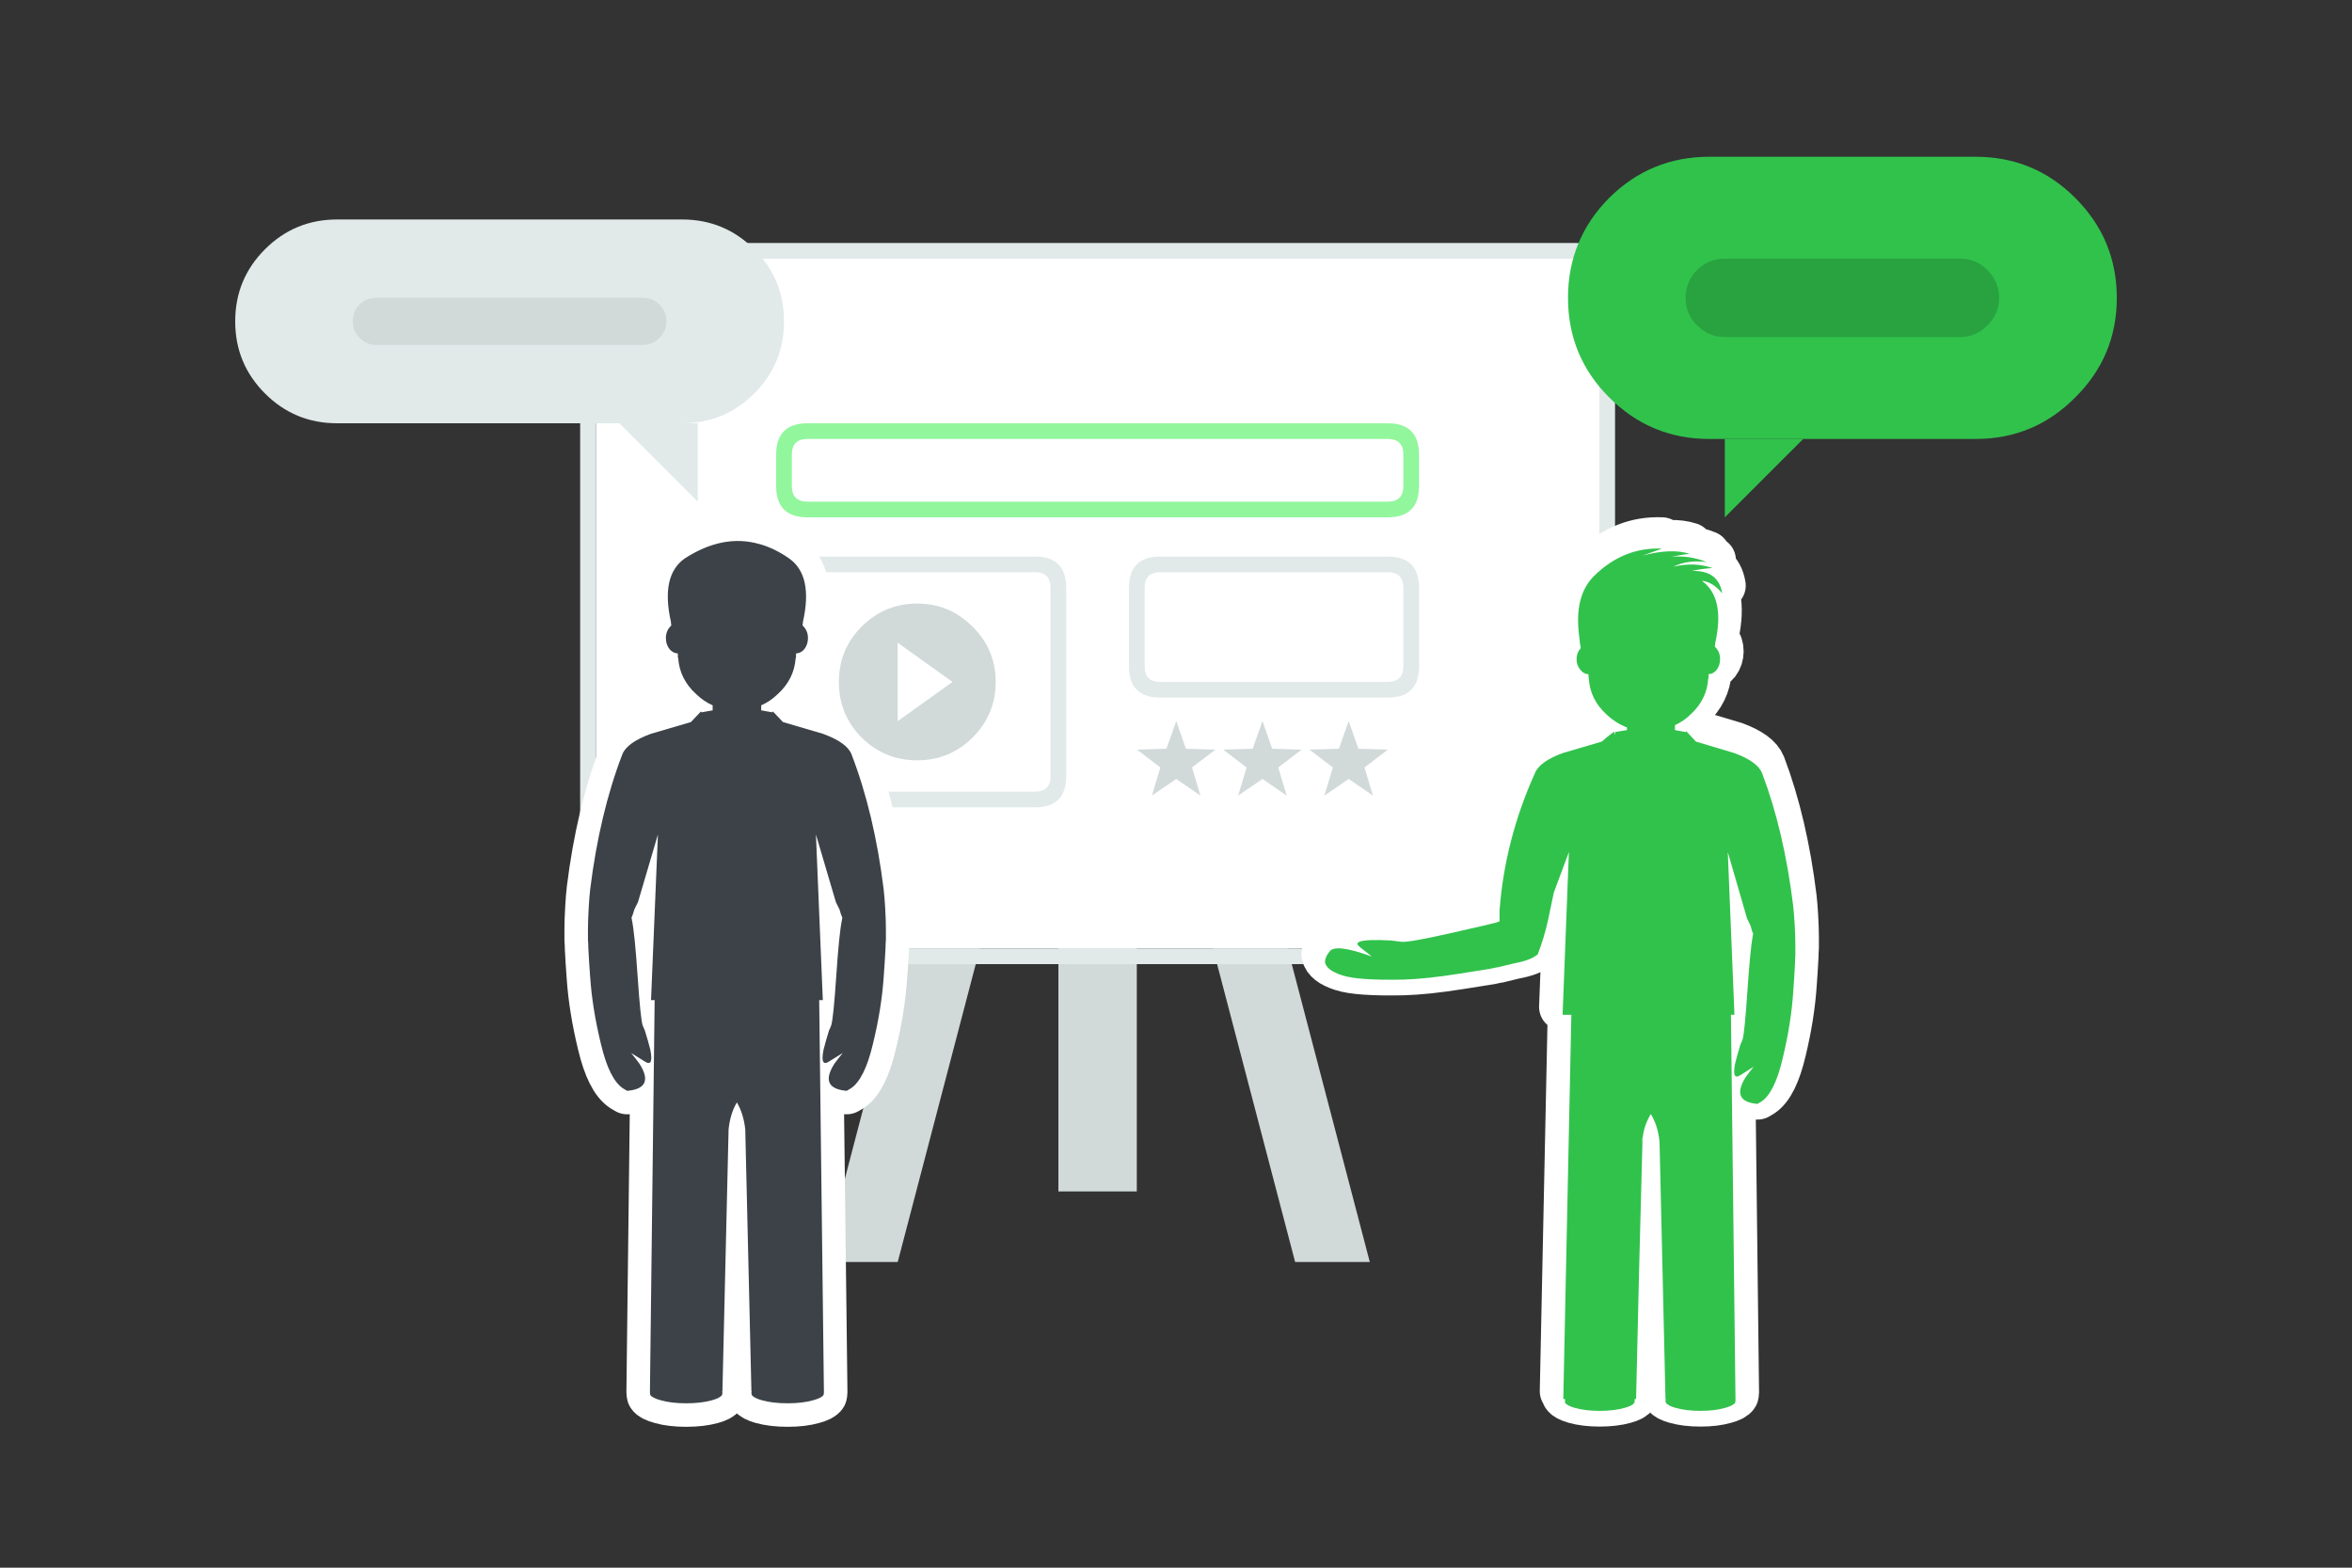 <?xml version="1.0" encoding="utf-8"?>
<!-- Generator: Adobe Illustrator 15.0.0, SVG Export Plug-In . SVG Version: 6.00 Build 0)  -->
<!DOCTYPE svg PUBLIC "-//W3C//DTD SVG 1.1//EN" "http://www.w3.org/Graphics/SVG/1.1/DTD/svg11.dtd">
<svg version="1.1" id="Vrstva_1" xmlns="http://www.w3.org/2000/svg" xmlns:xlink="http://www.w3.org/1999/xlink" x="0px" y="0px"
	 width="300px" height="200px" viewBox="0 0 300 200" enable-background="new 0 0 300 200" xml:space="preserve">
<rect x="0" y="0" width="300" height="200" fill="#333333" stroke="none"/>
<g>
	<polygon fill-rule="evenodd" clip-rule="evenodd" fill="#D1D9D9" points="124.981,121 114.506,161 104.981,161 115.457,121 	"/>
	<polygon fill-rule="evenodd" clip-rule="evenodd" fill="#D1D9D9" points="154.719,121 165.195,161 174.719,161 164.242,121 	"/>
	<rect x="135" y="112" fill-rule="evenodd" clip-rule="evenodd" fill="#D1D9D9" width="10" height="40"/>
	<path fill-rule="evenodd" clip-rule="evenodd" fill="#FFFFFF" d="M204,36v82c0,2-1,3-3,3H79c-2,0-3-1-3-3V36c0-2,1-3,3-3h122
		C203,33,204,34,204,36z"/>
	<path fill-rule="evenodd" clip-rule="evenodd" fill="#E1E9E9" d="M204,36c0-2-1-3-3-3H79c-2,0-3,1-3,3v82c0,2,1,3,3,3h122
		c2,0,3-1,3-3V36z M201,31c3.333,0,5,1.667,5,5v82c0,3.334-1.667,5-5,5H79c-3.334,0-5-1.666-5-5V36c0-3.333,1.666-5,5-5H201z"/>
	<path fill-rule="evenodd" clip-rule="evenodd" fill="#FFFFFF" d="M103,56h74c1.333,0,2,0.667,2,2v4c0,1.333-0.667,2-2,2h-74
		c-1.334,0-2-0.667-2-2v-4C101,56.667,101.666,56,103,56z"/>
	<path fill-rule="evenodd" clip-rule="evenodd" fill="#92F69D" d="M99,62v-4c0-2.667,1.334-4,4-4h74c2.666,0,4,1.333,4,4v4
		c0,2.667-1.334,4-4,4h-74C100.334,66,99,64.667,99,62z M103,56c-1.334,0-2,0.667-2,2v4c0,1.333,0.666,2,2,2h74c1.333,0,2-0.667,2-2
		v-4c0-1.333-0.667-2-2-2H103z"/>
	<path fill-rule="evenodd" clip-rule="evenodd" fill="#FFFFFF" d="M148,73h29c1.333,0,2,0.667,2,2v10c0,1.334-0.667,2-2,2h-29
		c-1.334,0-2-0.666-2-2V75C146,73.667,146.666,73,148,73z"/>
	<path fill-rule="evenodd" clip-rule="evenodd" fill="#E1E9E9" d="M144,75c0-2.667,1.334-4,4-4h29c2.666,0,4,1.333,4,4v10
		c0,2.666-1.334,4-4,4h-29c-2.666,0-4-1.334-4-4V75z M148,73c-1.334,0-2,0.667-2,2v10c0,1.334,0.666,2,2,2h29c1.333,0,2-0.666,2-2
		V75c0-1.333-0.667-2-2-2H148z"/>
	<path fill-rule="evenodd" clip-rule="evenodd" fill="#FFFFFF" d="M103,73h29c1.334,0,2,0.667,2,2v24c0,1.334-0.666,2-2,2h-29
		c-1.334,0-2-0.666-2-2V75C101,73.667,101.666,73,103,73z"/>
	<path fill-rule="evenodd" clip-rule="evenodd" fill="#E1E9E9" d="M99,75c0-2.667,1.334-4,4-4h29c2.666,0,4,1.333,4,4v24
		c0,2.666-1.334,4-4,4h-29c-2.666,0-4-1.334-4-4V75z M103,73c-1.334,0-2,0.667-2,2v24c0,1.334,0.666,2,2,2h29c1.334,0,2-0.666,2-2
		V75c0-1.333-0.666-2-2-2H103z"/>
	<path fill-rule="evenodd" clip-rule="evenodd" fill="#31C24C" d="M218.418,71.467c-1.102,0.084-1.979,0.209-2.635,0.377
		c2.263-0.084,3.557,0.867,3.885,2.852c-0.804-0.979-1.667-1.51-2.59-1.593c1.994,1.426,2.56,4.082,1.696,7.968
		c0,0.14-0.015,0.279-0.044,0.42c0.059,0.084,0.134,0.168,0.223,0.251c0.297,0.363,0.447,0.811,0.447,1.342s-0.15,0.993-0.447,1.384
		c-0.268,0.336-0.61,0.518-1.027,0.545c0,0.112,0,0.225,0,0.336c0,0.056,0,0.111,0,0.168l-0.044,0.084
		c-0.119,1.762-0.863,3.271-2.232,4.529c-0.595,0.587-1.265,1.048-2.009,1.384v0.629c0.477,0.083,0.938,0.167,1.384,0.251
		c0.03-0.056,0.045-0.098,0.045-0.125l1.25,1.342l4.911,1.468c1.964,0.728,3.139,1.579,3.526,2.558
		c1.874,4.949,3.198,10.61,3.973,16.984v0.042c0.06,0.448,0.119,1.188,0.179,2.224c0.06,1.09,0.09,1.971,0.09,2.641
		c0,0.615,0,1.077,0,1.385c-0.03,0.335-0.045,0.67-0.045,1.006c-0.06,1.203-0.135,2.404-0.224,3.607
		c-0.179,2.684-0.625,5.508-1.339,8.471c-0.685,2.936-1.592,4.78-2.723,5.535l-0.492,0.294c-0.029,0-0.059,0-0.089,0
		c-2.231-0.224-2.708-1.356-1.429-3.397c0.298-0.419,0.64-0.866,1.027-1.342l-1.652,1.049c-0.773,0.531-1.012,0.042-0.714-1.468
		c0.148-0.615,0.372-1.411,0.669-2.391c0.119-0.251,0.209-0.461,0.268-0.629c0.178-0.53,0.386-2.593,0.626-6.186
		c0.244-3.593,0.476-5.97,0.691-7.13c0.013-0.066,0.027-0.129,0.045-0.188c-0.112-0.256-0.224-0.605-0.335-1.049
		c-0.141-0.298-0.289-0.605-0.446-0.923l-2.456-8.472l0.85,20.76h-0.447l0.58,49.023c0,0.056,0,0.111,0,0.168
		c0,0.084-0.015,0.182-0.044,0.293c-0.149,0.252-0.58,0.476-1.295,0.671c-0.862,0.252-1.905,0.378-3.125,0.378
		s-2.276-0.126-3.169-0.378c-0.685-0.195-1.102-0.419-1.25-0.671c-0.03-0.111-0.045-0.209-0.045-0.293
		c0-0.057,0.015-0.112,0.045-0.168h-0.045l-0.759-32.836c-0.149-1.398-0.521-2.572-1.116-3.523
		c-0.565,0.951-0.908,1.943-1.027,2.978c-0.029,0.028-0.044,0.084-0.044,0.168c0,0.251,0,0.489,0,0.713
		c-0.298,10.848-0.565,21.681-0.804,32.501h-0.179c0,0.056,0,0.111,0,0.168c0,0.084-0.015,0.182-0.044,0.293
		c-0.119,0.252-0.536,0.476-1.25,0.671c-0.894,0.252-1.949,0.378-3.17,0.378s-2.276-0.126-3.17-0.378
		c-0.684-0.195-1.101-0.419-1.25-0.671c0-0.111,0-0.209,0-0.293c0-0.057,0-0.112,0-0.168H199.4l1.027-49.023h-1.116l0.804-20.76
		l-1.92,5.158l-0.759,3.607c-0.304,1.4-0.735,2.826-1.295,4.277c-0.572,0.51-1.569,0.895-2.991,1.152
		c-0.67,0.171-1.22,0.304-1.651,0.399c-0.269,0.083-0.477,0.126-0.625,0.126c-0.268,0.056-0.521,0.111-0.759,0.168
		c-1.34,0.223-2.664,0.433-3.973,0.629c-2.799,0.447-5.18,0.699-7.143,0.754c-3.869,0.084-6.474-0.098-7.813-0.545
		c-1.369-0.447-2.099-1.021-2.188-1.719c0.029-0.447,0.223-0.881,0.58-1.301c0.477-0.727,2.277-0.518,5.402,0.629l-1.475-1.174
		c-0.743-0.559-0.312-0.866,1.295-0.922c0.685-0.028,1.548-0.015,2.59,0.041c0.3,0.029,0.746,0.086,1.339,0.168
		c0.589,0.08,2.673-0.283,6.25-1.09c3.575-0.806,5.532-1.26,5.87-1.363c0.338-0.109,0.479-0.172,0.424-0.189v-1.383
		c0.447-5.983,1.949-11.813,4.509-17.488c0.388-0.979,1.563-1.83,3.527-2.558l4.999-1.468c0.387-0.363,0.908-0.783,1.563-1.258
		c0.03,0.139,0.074,0.279,0.135,0.419v-0.378c0.506-0.084,1.012-0.168,1.518-0.251v-0.336c-0.953-0.363-1.83-0.923-2.634-1.677
		c-1.37-1.259-2.113-2.768-2.232-4.529c-0.03-0.168-0.045-0.336-0.045-0.504v-0.084c-0.387,0-0.729-0.182-1.026-0.545
		c-0.328-0.391-0.491-0.853-0.491-1.384s0.163-0.979,0.491-1.342c0-0.028,0.015-0.042,0.045-0.042
		c-0.09-0.447-0.149-0.895-0.179-1.342c-0.507-3.551,0.134-6.193,1.919-7.926c2.5-2.433,5.372-3.579,8.616-3.439l-2.456,0.88
		c2.471-0.643,4.465-0.713,5.982-0.209c-0.654,0.056-1.428,0.182-2.321,0.377c1.548-0.14,3.05,0.084,4.509,0.671
		c-1.548-0.224-2.976-0.028-4.285,0.587C215.263,70.88,216.93,70.936,218.418,71.467z"/>
	
		<path fill-rule="evenodd" clip-rule="evenodd" fill="none" stroke="#FFFFFF" stroke-width="6" stroke-linecap="round" stroke-linejoin="round" stroke-miterlimit="3" d="
		M218.418,71.467c-1.488-0.531-3.155-0.587-5-0.167c1.31-0.615,2.737-0.811,4.285-0.587c-1.459-0.587-2.961-0.811-4.509-0.671
		c0.894-0.196,1.667-0.321,2.321-0.377c-1.518-0.503-3.512-0.434-5.982,0.209l2.456-0.88c-3.244-0.14-6.116,1.006-8.616,3.439
		c-1.785,1.733-2.426,4.375-1.919,7.926c0.029,0.447,0.089,0.895,0.179,1.342c-0.03,0-0.045,0.014-0.045,0.042
		c-0.328,0.363-0.491,0.811-0.491,1.342s0.163,0.993,0.491,1.384c0.298,0.363,0.64,0.545,1.026,0.545v0.084
		c0,0.168,0.015,0.336,0.045,0.504c0.119,1.762,0.862,3.271,2.232,4.529c0.804,0.754,1.681,1.313,2.634,1.677v0.336
		c-0.506,0.083-1.012,0.167-1.518,0.251v0.378c-0.061-0.14-0.104-0.28-0.135-0.419c-0.654,0.475-1.176,0.895-1.563,1.258
		l-4.999,1.468c-1.965,0.728-3.14,1.579-3.527,2.558c-2.56,5.676-4.062,11.505-4.509,17.488v1.383
		c0.055,0.018-0.086,0.08-0.424,0.189c-0.338,0.104-2.295,0.558-5.87,1.363c-3.577,0.807-5.661,1.17-6.25,1.09
		c-0.593-0.082-1.039-0.139-1.339-0.168c-1.042-0.056-1.905-0.069-2.59-0.041c-1.606,0.056-2.038,0.363-1.295,0.922l1.475,1.174
		c-3.125-1.146-4.926-1.355-5.402-0.629c-0.357,0.42-0.551,0.854-0.58,1.301c0.089,0.698,0.818,1.271,2.188,1.719
		c1.339,0.447,3.943,0.629,7.813,0.545c1.963-0.055,4.344-0.307,7.143-0.754c1.309-0.196,2.633-0.406,3.973-0.629
		c0.238-0.057,0.491-0.112,0.759-0.168c0.148,0,0.356-0.043,0.625-0.126c0.432-0.096,0.981-0.229,1.651-0.399
		c1.422-0.258,2.419-0.643,2.991-1.152c0.56-1.451,0.991-2.877,1.295-4.277l0.759-3.607l1.92-5.158l-0.804,20.76h1.116
		l-1.027,49.023h0.223c0,0.056,0,0.111,0,0.168c0,0.084,0,0.182,0,0.293c0.149,0.252,0.566,0.476,1.25,0.671
		c0.894,0.252,1.949,0.378,3.17,0.378s2.276-0.126,3.17-0.378c0.714-0.195,1.131-0.419,1.25-0.671
		c0.029-0.111,0.044-0.209,0.044-0.293c0-0.057,0-0.112,0-0.168h0.179c0.238-10.82,0.506-21.653,0.804-32.501
		c0-0.224,0-0.462,0-0.713c0-0.084,0.015-0.14,0.044-0.168c0.119-1.034,0.462-2.026,1.027-2.978
		c0.596,0.951,0.967,2.125,1.116,3.523l0.759,32.836h0.045c-0.03,0.056-0.045,0.111-0.045,0.168c0,0.084,0.015,0.182,0.045,0.293
		c0.148,0.252,0.565,0.476,1.25,0.671c0.893,0.252,1.949,0.378,3.169,0.378s2.263-0.126,3.125-0.378
		c0.715-0.195,1.146-0.419,1.295-0.671c0.029-0.111,0.044-0.209,0.044-0.293c0-0.057,0-0.112,0-0.168l-0.58-49.023h0.447
		l-0.85-20.76l2.456,8.472c0.157,0.317,0.306,0.625,0.446,0.923c0.111,0.443,0.223,0.793,0.335,1.049
		c-0.018,0.059-0.032,0.121-0.045,0.188c-0.216,1.16-0.447,3.537-0.691,7.13c-0.24,3.593-0.448,5.655-0.626,6.186
		c-0.059,0.168-0.148,0.378-0.268,0.629c-0.297,0.979-0.521,1.775-0.669,2.391c-0.298,1.51-0.06,1.999,0.714,1.468l1.652-1.049
		c-0.388,0.476-0.729,0.923-1.027,1.342c-1.279,2.041-0.803,3.174,1.429,3.397c0.03,0,0.06,0,0.089,0l0.492-0.294
		c1.131-0.755,2.038-2.6,2.723-5.535c0.714-2.963,1.16-5.787,1.339-8.471c0.089-1.203,0.164-2.404,0.224-3.607
		c0-0.336,0.015-0.671,0.045-1.006c0-0.308,0-0.77,0-1.385c0-0.67-0.03-1.551-0.09-2.641c-0.06-1.035-0.119-1.775-0.179-2.224
		v-0.042c-0.774-6.374-2.099-12.035-3.973-16.984c-0.388-0.979-1.563-1.83-3.526-2.558l-4.911-1.468l-1.25-1.342
		c0,0.027-0.015,0.069-0.045,0.125c-0.446-0.084-0.907-0.168-1.384-0.251v-0.629c0.744-0.336,1.414-0.797,2.009-1.384
		c1.369-1.259,2.113-2.768,2.232-4.529l0.044-0.084c0-0.057,0-0.112,0-0.168c0-0.111,0-0.224,0-0.336
		c0.417-0.027,0.76-0.209,1.027-0.545c0.297-0.391,0.447-0.853,0.447-1.384s-0.15-0.979-0.447-1.342
		c-0.089-0.083-0.164-0.167-0.223-0.251c0.029-0.141,0.044-0.28,0.044-0.42c0.863-3.886,0.298-6.542-1.696-7.968
		c0.923,0.083,1.786,0.615,2.59,1.593c-0.328-1.985-1.622-2.936-3.885-2.852C216.438,71.676,217.316,71.551,218.418,71.467z"/>
	<path fill-rule="evenodd" clip-rule="evenodd" fill="#3C4248" d="M85.583,79.355c-0.894-3.956-0.308-6.66,1.757-8.111
		c3.27-2.108,6.443-2.721,9.523-1.835h0.022c1.273,0.358,2.53,0.97,3.769,1.835c2.064,1.451,2.65,4.155,1.756,8.111
		c0,0.142-0.016,0.284-0.046,0.426c0.062,0.086,0.139,0.172,0.231,0.256c0.308,0.371,0.462,0.826,0.462,1.367
		c0,0.54-0.154,1.01-0.462,1.408c-0.277,0.342-0.633,0.526-1.064,0.555c0,0.114,0,0.229,0,0.342c0,0.057,0,0.113,0,0.17
		l-0.045,0.086c-0.124,1.793-0.895,3.329-2.313,4.609c-0.615,0.598-1.309,1.068-2.08,1.41v0.64c0.493,0.085,0.971,0.171,1.434,0.256
		c0.031-0.058,0.046-0.1,0.046-0.128l1.294,1.366l5.086,1.493c2.034,0.74,3.251,1.608,3.652,2.604
		c1.941,5.036,3.313,10.8,4.113,17.288v0.042c0.063,0.456,0.123,1.21,0.186,2.263c0.062,1.109,0.093,2.006,0.093,2.689
		c0,0.626,0,1.096,0,1.408c-0.031,0.342-0.047,0.683-0.047,1.024c-0.062,1.224-0.139,2.448-0.231,3.671
		c-0.184,2.732-0.646,5.606-1.387,8.623c-0.709,2.988-1.648,4.865-2.819,5.635l-0.509,0.298c-0.031,0-0.062,0-0.092,0
		c-2.313-0.228-2.805-1.38-1.48-3.457c0.309-0.427,0.663-0.882,1.064-1.366l-1.711,1.066c-0.802,0.541-1.048,0.043-0.74-1.493
		c0.154-0.626,0.386-1.437,0.693-2.434c0.124-0.256,0.217-0.47,0.277-0.64c0.186-0.541,0.401-2.633,0.648-6.275
		c0.246-3.671,0.492-6.09,0.738-7.256c0-0.086,0.016-0.156,0.047-0.213c-0.123-0.257-0.246-0.613-0.37-1.068
		c-0.153-0.313-0.308-0.625-0.462-0.938l-2.543-8.622l0.879,21.129h-0.463l0.602,49.899c0,0.057,0,0.114,0,0.171
		c0,0.085-0.016,0.185-0.047,0.299c-0.153,0.256-0.601,0.483-1.34,0.683c-0.895,0.257-1.973,0.384-3.236,0.384
		s-2.357-0.127-3.282-0.384c-0.709-0.199-1.14-0.427-1.294-0.683c-0.031-0.114-0.047-0.214-0.047-0.299
		c0-0.057,0.016-0.114,0.047-0.171h-0.047l-0.786-33.423c-0.153-1.338-0.509-2.477-1.063-3.415v-0.021
		c-0.563,0.94-0.916,2.086-1.063,3.437l-0.786,33.423h-0.046c0.03,0.057,0.046,0.114,0.046,0.171c0,0.085-0.016,0.185-0.046,0.299
		c-0.154,0.256-0.586,0.483-1.295,0.683c-0.924,0.257-2.019,0.384-3.282,0.384s-2.342-0.127-3.235-0.384
		c-0.74-0.199-1.188-0.427-1.341-0.683c-0.031-0.114-0.046-0.214-0.046-0.299c0-0.057,0-0.114,0-0.171l0.6-49.899H83.04
		l0.879-21.129l-2.543,8.622c-0.153,0.313-0.308,0.626-0.462,0.938c-0.123,0.455-0.246,0.812-0.37,1.068
		c0.03,0.057,0.046,0.127,0.046,0.213c0.247,1.166,0.494,3.585,0.74,7.256c0.246,3.643,0.463,5.734,0.646,6.275
		c0.063,0.17,0.154,0.384,0.278,0.64c0.308,0.997,0.539,1.808,0.693,2.434c0.308,1.536,0.062,2.034-0.74,1.493l-1.71-1.066
		c0.4,0.484,0.755,0.939,1.063,1.366c1.325,2.077,0.832,3.229-1.479,3.457c-0.031,0-0.063,0-0.093,0l-0.509-0.298
		c-1.17-0.77-2.111-2.646-2.82-5.635c-0.738-3.017-1.201-5.891-1.387-8.623c-0.092-1.223-0.169-2.447-0.23-3.671
		c0-0.342-0.016-0.683-0.047-1.024c0-0.313,0-0.782,0-1.408c0-0.684,0.031-1.58,0.094-2.689c0.061-1.053,0.123-1.807,0.184-2.263
		v-0.042c0.802-6.488,2.174-12.252,4.115-17.288c0.4-0.996,1.617-1.864,3.651-2.604l5.085-1.493l1.295-1.366
		c0,0.028,0.016,0.07,0.047,0.128c0.462-0.085,0.939-0.171,1.433-0.256v-0.64c-0.771-0.342-1.464-0.813-2.081-1.41
		c-1.417-1.28-2.188-2.816-2.311-4.609l-0.047-0.086c0-0.057,0-0.113,0-0.17c0-0.113,0-0.228,0-0.342
		c-0.432-0.028-0.785-0.213-1.063-0.555c-0.309-0.398-0.463-0.868-0.463-1.408c0-0.541,0.154-0.996,0.463-1.367
		c0.092-0.084,0.169-0.17,0.23-0.256C85.598,79.64,85.583,79.497,85.583,79.355z"/>
	
		<path fill-rule="evenodd" clip-rule="evenodd" fill="none" stroke="#FFFFFF" stroke-width="6" stroke-linecap="round" stroke-linejoin="round" stroke-miterlimit="3" d="
		M85.583,79.355c-0.894-3.956-0.308-6.66,1.757-8.111c3.27-2.108,6.443-2.721,9.523-1.835h0.022c1.273,0.358,2.53,0.97,3.769,1.835
		c2.064,1.451,2.65,4.155,1.756,8.111c0,0.142-0.016,0.284-0.046,0.426c0.062,0.086,0.139,0.172,0.231,0.256
		c0.308,0.371,0.462,0.826,0.462,1.367c0,0.54-0.154,1.01-0.462,1.408c-0.277,0.342-0.633,0.526-1.064,0.555
		c0,0.114,0,0.229,0,0.342c0,0.057,0,0.113,0,0.17l-0.045,0.086c-0.124,1.793-0.895,3.329-2.313,4.609
		c-0.615,0.598-1.309,1.068-2.08,1.41v0.64c0.493,0.085,0.971,0.171,1.434,0.256c0.031-0.058,0.046-0.1,0.046-0.128l1.294,1.366
		l5.086,1.493c2.034,0.74,3.251,1.608,3.652,2.604c1.941,5.036,3.313,10.8,4.113,17.288v0.042c0.063,0.456,0.123,1.21,0.186,2.263
		c0.062,1.109,0.093,2.006,0.093,2.689c0,0.626,0,1.096,0,1.408c-0.031,0.342-0.047,0.683-0.047,1.024
		c-0.062,1.224-0.139,2.448-0.231,3.671c-0.184,2.732-0.646,5.606-1.387,8.623c-0.709,2.988-1.648,4.865-2.819,5.635l-0.509,0.298
		c-0.031,0-0.062,0-0.092,0c-2.313-0.228-2.805-1.38-1.48-3.457c0.309-0.427,0.663-0.882,1.064-1.366l-1.711,1.066
		c-0.802,0.541-1.048,0.043-0.74-1.493c0.154-0.626,0.386-1.437,0.693-2.434c0.124-0.256,0.217-0.47,0.277-0.64
		c0.186-0.541,0.401-2.633,0.648-6.275c0.246-3.671,0.492-6.09,0.738-7.256c0-0.086,0.016-0.156,0.047-0.213
		c-0.123-0.257-0.246-0.613-0.37-1.068c-0.153-0.313-0.308-0.625-0.462-0.938l-2.543-8.622l0.879,21.129h-0.463l0.602,49.899
		c0,0.057,0,0.114,0,0.171c0,0.085-0.016,0.185-0.047,0.299c-0.153,0.256-0.601,0.483-1.34,0.683
		c-0.895,0.257-1.973,0.384-3.236,0.384s-2.357-0.127-3.282-0.384c-0.709-0.199-1.14-0.427-1.294-0.683
		c-0.031-0.114-0.047-0.214-0.047-0.299c0-0.057,0.016-0.114,0.047-0.171h-0.047l-0.786-33.423
		c-0.153-1.338-0.509-2.477-1.063-3.415v-0.021c-0.563,0.94-0.916,2.086-1.063,3.437l-0.786,33.423h-0.046
		c0.03,0.057,0.046,0.114,0.046,0.171c0,0.085-0.016,0.185-0.046,0.299c-0.154,0.256-0.586,0.483-1.295,0.683
		c-0.924,0.257-2.019,0.384-3.282,0.384s-2.342-0.127-3.235-0.384c-0.74-0.199-1.188-0.427-1.341-0.683
		c-0.031-0.114-0.046-0.214-0.046-0.299c0-0.057,0-0.114,0-0.171l0.6-49.899H83.04l0.879-21.129l-2.543,8.622
		c-0.153,0.313-0.308,0.626-0.462,0.938c-0.123,0.455-0.246,0.812-0.37,1.068c0.03,0.057,0.046,0.127,0.046,0.213
		c0.247,1.166,0.494,3.585,0.74,7.256c0.246,3.643,0.463,5.734,0.646,6.275c0.063,0.17,0.154,0.384,0.278,0.64
		c0.308,0.997,0.539,1.808,0.693,2.434c0.308,1.536,0.062,2.034-0.74,1.493l-1.71-1.066c0.4,0.484,0.755,0.939,1.063,1.366
		c1.325,2.077,0.832,3.229-1.479,3.457c-0.031,0-0.063,0-0.093,0l-0.509-0.298c-1.17-0.77-2.111-2.646-2.82-5.635
		c-0.738-3.017-1.201-5.891-1.387-8.623c-0.092-1.223-0.169-2.447-0.23-3.671c0-0.342-0.016-0.683-0.047-1.024
		c0-0.313,0-0.782,0-1.408c0-0.684,0.031-1.58,0.094-2.689c0.061-1.053,0.123-1.807,0.184-2.263v-0.042
		c0.802-6.488,2.174-12.252,4.115-17.288c0.4-0.996,1.617-1.864,3.651-2.604l5.085-1.493l1.295-1.366
		c0,0.028,0.016,0.07,0.047,0.128c0.462-0.085,0.939-0.171,1.433-0.256v-0.64c-0.771-0.342-1.464-0.813-2.081-1.41
		c-1.417-1.28-2.188-2.816-2.311-4.609l-0.047-0.086c0-0.057,0-0.113,0-0.17c0-0.113,0-0.228,0-0.342
		c-0.432-0.028-0.785-0.213-1.063-0.555c-0.309-0.398-0.463-0.868-0.463-1.408c0-0.541,0.154-0.996,0.463-1.367
		c0.092-0.084,0.169-0.17,0.23-0.256C85.598,79.64,85.583,79.497,85.583,79.355z"/>
	<g>
		<path fill-rule="evenodd" clip-rule="evenodd" fill="#31C24C" d="M200,38c0-4.967,1.75-9.217,5.25-12.75
			c3.533-3.5,7.783-5.25,12.75-5.25h34c4.967,0,9.2,1.75,12.7,5.25c3.533,3.533,5.3,7.783,5.3,12.75s-1.767,9.2-5.3,12.7
			c-3.5,3.533-7.733,5.3-12.7,5.3h-34c-4.967,0-9.217-1.767-12.75-5.3C201.75,47.2,200,42.967,200,38z"/>
		<polygon fill-rule="evenodd" clip-rule="evenodd" fill="#31C24C" points="230,56 220,66 220,56 		"/>
		<path fill-rule="evenodd" clip-rule="evenodd" fill="#28A33F" d="M216.45,34.45c1-0.967,2.183-1.45,3.55-1.45h30
			c1.367,0,2.533,0.483,3.5,1.45c1,1,1.5,2.183,1.5,3.55s-0.5,2.533-1.5,3.5c-0.967,1-2.133,1.5-3.5,1.5h-30
			c-1.367,0-2.55-0.5-3.55-1.5c-0.967-0.967-1.45-2.133-1.45-3.5S215.483,35.45,216.45,34.45z"/>
	</g>
	<g>
		<path fill-rule="evenodd" clip-rule="evenodd" fill="#E1E9E9" d="M30,41c0-3.6,1.267-6.667,3.8-9.2c2.534-2.533,5.6-3.8,9.2-3.8
			h44c3.6,0,6.666,1.267,9.2,3.8c2.533,2.534,3.8,5.6,3.8,9.2s-1.267,6.667-3.8,9.2C93.666,52.733,90.6,54,87,54H43
			c-3.6,0-6.667-1.267-9.2-3.8C31.267,47.667,30,44.6,30,41z"/>
		<polygon fill-rule="evenodd" clip-rule="evenodd" fill="#E1E9E9" points="79,54 89,64 89,54 		"/>
		<path fill-rule="evenodd" clip-rule="evenodd" fill="#D1D9D9" d="M45.85,38.85C46.45,38.283,47.167,38,48,38h34
			c0.834,0,1.533,0.283,2.1,0.85C84.7,39.45,85,40.167,85,41s-0.3,1.533-0.9,2.1C83.533,43.7,82.834,44,82,44H48
			c-0.833,0-1.55-0.3-2.15-0.9C45.283,42.533,45,41.833,45,41S45.283,39.45,45.85,38.85z"/>
	</g>
	<path fill-rule="evenodd" clip-rule="evenodd" fill="#31C24C" d="M218.418,72.467c-1.102,0.084-1.979,0.209-2.635,0.377
		c2.263-0.084,3.557,0.867,3.885,2.852c-0.804-0.979-1.667-1.51-2.59-1.593c1.994,1.426,2.56,4.081,1.696,7.968
		c0,0.14-0.015,0.279-0.044,0.42c0.059,0.084,0.134,0.168,0.223,0.251c0.297,0.363,0.447,0.811,0.447,1.342s-0.15,0.993-0.447,1.384
		c-0.268,0.336-0.61,0.518-1.027,0.545c0,0.112,0,0.225,0,0.336c0,0.056,0,0.111,0,0.168l-0.044,0.084
		c-0.119,1.762-0.863,3.271-2.232,4.529c-0.595,0.587-1.265,1.048-2.009,1.384v0.629c0.477,0.083,0.938,0.167,1.384,0.251
		c0.03-0.056,0.045-0.098,0.045-0.125l1.25,1.342l4.911,1.468c1.964,0.728,3.139,1.579,3.526,2.558
		c1.874,4.949,3.198,10.61,3.973,16.984v0.042c0.06,0.448,0.119,1.188,0.179,2.224c0.06,1.09,0.09,1.971,0.09,2.641
		c0,0.615,0,1.077,0,1.385c-0.03,0.335-0.045,0.67-0.045,1.006c-0.06,1.203-0.135,2.404-0.224,3.607
		c-0.179,2.684-0.625,5.508-1.339,8.471c-0.685,2.936-1.592,4.78-2.723,5.535l-0.492,0.294c-0.029,0-0.059,0-0.089,0
		c-2.231-0.224-2.708-1.356-1.429-3.397c0.298-0.419,0.64-0.866,1.027-1.342l-1.652,1.049c-0.773,0.531-1.012,0.042-0.714-1.468
		c0.148-0.615,0.372-1.411,0.669-2.391c0.119-0.251,0.209-0.461,0.268-0.629c0.178-0.53,0.386-2.593,0.626-6.186
		c0.244-3.593,0.476-5.97,0.691-7.13c0.013-0.066,0.027-0.129,0.045-0.188c-0.112-0.256-0.224-0.605-0.335-1.049
		c-0.141-0.298-0.289-0.605-0.446-0.923l-2.456-8.472l0.85,20.76h-0.447l0.58,49.023c0,0.056,0,0.111,0,0.168
		c0,0.084-0.015,0.182-0.044,0.293c-0.149,0.252-0.58,0.476-1.295,0.671c-0.862,0.252-1.905,0.378-3.125,0.378
		s-2.276-0.126-3.169-0.378c-0.685-0.195-1.102-0.419-1.25-0.671c-0.03-0.111-0.045-0.209-0.045-0.293
		c0-0.057,0.015-0.112,0.045-0.168h-0.045l-0.759-32.836c-0.149-1.398-0.521-2.572-1.116-3.523
		c-0.565,0.951-0.908,1.943-1.027,2.978c-0.029,0.028-0.044,0.084-0.044,0.168c0,0.251,0,0.489,0,0.713
		c-0.298,10.848-0.565,21.681-0.804,32.501h-0.179c0,0.056,0,0.111,0,0.168c0,0.084-0.015,0.182-0.044,0.293
		c-0.119,0.252-0.536,0.476-1.25,0.671c-0.894,0.252-1.949,0.378-3.17,0.378s-2.276-0.126-3.17-0.378
		c-0.684-0.195-1.101-0.419-1.25-0.671c0-0.111,0-0.209,0-0.293c0-0.057,0-0.112,0-0.168H199.4l1.027-49.023h-1.116l0.804-20.76
		l-1.92,5.158l-0.759,3.607c-0.304,1.4-0.735,2.826-1.295,4.277c-0.572,0.51-1.569,0.895-2.991,1.152
		c-0.67,0.171-1.22,0.304-1.651,0.399c-0.269,0.083-0.477,0.126-0.625,0.126c-0.268,0.056-0.521,0.111-0.759,0.168
		c-1.34,0.223-2.664,0.433-3.973,0.629c-2.799,0.447-5.18,0.699-7.143,0.754c-3.869,0.084-6.474-0.098-7.813-0.545
		c-1.369-0.447-2.099-1.021-2.188-1.719c0.029-0.447,0.223-0.881,0.58-1.301c0.477-0.727,2.277-0.518,5.402,0.629l-1.475-1.174
		c-0.743-0.559-0.312-0.866,1.295-0.922c0.685-0.028,1.548-0.015,2.59,0.041c0.3,0.029,0.746,0.086,1.339,0.168
		c0.589,0.08,2.673-0.283,6.25-1.09c3.575-0.806,5.532-1.26,5.87-1.363c0.338-0.109,0.479-0.172,0.424-0.189v-1.383
		c0.447-5.983,1.949-11.813,4.509-17.488c0.388-0.979,1.563-1.83,3.527-2.558l4.999-1.468c0.387-0.363,0.908-0.783,1.563-1.258
		c0.03,0.139,0.074,0.279,0.135,0.419v-0.378c0.506-0.084,1.012-0.168,1.518-0.251v-0.336c-0.953-0.363-1.83-0.923-2.634-1.677
		c-1.37-1.259-2.113-2.768-2.232-4.529c-0.03-0.168-0.045-0.336-0.045-0.504v-0.084c-0.387,0-0.729-0.182-1.026-0.545
		c-0.328-0.391-0.491-0.853-0.491-1.384s0.163-0.979,0.491-1.342c0-0.028,0.015-0.042,0.045-0.042
		c-0.09-0.447-0.149-0.895-0.179-1.342c-0.507-3.551,0.134-6.193,1.919-7.926c2.5-2.433,5.372-3.579,8.616-3.439l-2.456,0.88
		c2.471-0.643,4.465-0.713,5.982-0.209c-0.654,0.056-1.428,0.182-2.321,0.377c1.548-0.14,3.05,0.084,4.509,0.671
		c-1.548-0.224-2.976-0.028-4.285,0.587C215.263,71.88,216.93,71.936,218.418,72.467z"/>
	<path fill-rule="evenodd" clip-rule="evenodd" fill="#3C4248" d="M85.583,79.355c-0.894-3.956-0.308-6.66,1.757-8.111
		c3.27-2.108,6.443-2.721,9.523-1.835h0.022c1.273,0.358,2.53,0.97,3.769,1.835c2.064,1.451,2.65,4.155,1.756,8.111
		c0,0.142-0.016,0.284-0.046,0.426c0.062,0.086,0.139,0.172,0.231,0.256c0.308,0.371,0.462,0.826,0.462,1.367
		c0,0.54-0.154,1.01-0.462,1.408c-0.277,0.342-0.633,0.526-1.064,0.555c0,0.114,0,0.229,0,0.342c0,0.057,0,0.113,0,0.17
		l-0.045,0.086c-0.124,1.793-0.895,3.329-2.313,4.609c-0.615,0.598-1.309,1.068-2.08,1.41v0.64c0.493,0.085,0.971,0.171,1.434,0.256
		c0.031-0.058,0.046-0.1,0.046-0.128l1.294,1.366l5.086,1.493c2.034,0.74,3.251,1.608,3.652,2.604
		c1.941,5.036,3.313,10.8,4.113,17.288v0.042c0.063,0.456,0.123,1.21,0.186,2.263c0.062,1.109,0.093,2.006,0.093,2.689
		c0,0.626,0,1.096,0,1.408c-0.031,0.342-0.047,0.683-0.047,1.024c-0.062,1.224-0.139,2.448-0.231,3.671
		c-0.184,2.732-0.646,5.606-1.387,8.623c-0.709,2.988-1.648,4.865-2.819,5.635l-0.509,0.298c-0.031,0-0.062,0-0.092,0
		c-2.313-0.228-2.805-1.38-1.48-3.457c0.309-0.427,0.663-0.882,1.064-1.366l-1.711,1.066c-0.802,0.541-1.048,0.043-0.74-1.493
		c0.154-0.626,0.386-1.437,0.693-2.434c0.124-0.256,0.217-0.47,0.277-0.64c0.186-0.541,0.401-2.633,0.648-6.275
		c0.246-3.671,0.492-6.09,0.738-7.256c0-0.086,0.016-0.156,0.047-0.213c-0.123-0.257-0.246-0.613-0.37-1.068
		c-0.153-0.313-0.308-0.625-0.462-0.938l-2.543-8.622l0.879,21.129h-0.463l0.602,49.899c0,0.057,0,0.114,0,0.171
		c0,0.085-0.016,0.185-0.047,0.299c-0.153,0.256-0.601,0.483-1.34,0.683c-0.895,0.257-1.973,0.384-3.236,0.384
		s-2.357-0.127-3.282-0.384c-0.709-0.199-1.14-0.427-1.294-0.683c-0.031-0.114-0.047-0.214-0.047-0.299
		c0-0.057,0.016-0.114,0.047-0.171h-0.047l-0.786-33.423c-0.153-1.338-0.509-2.477-1.063-3.415v-0.021
		c-0.563,0.94-0.916,2.086-1.063,3.437l-0.786,33.423h-0.046c0.03,0.057,0.046,0.114,0.046,0.171c0,0.085-0.016,0.185-0.046,0.299
		c-0.154,0.256-0.586,0.483-1.295,0.683c-0.924,0.257-2.019,0.384-3.282,0.384s-2.342-0.127-3.235-0.384
		c-0.74-0.199-1.188-0.427-1.341-0.683c-0.031-0.114-0.046-0.214-0.046-0.299c0-0.057,0-0.114,0-0.171l0.6-49.899H83.04
		l0.879-21.129l-2.543,8.622c-0.153,0.313-0.308,0.626-0.462,0.938c-0.123,0.455-0.246,0.812-0.37,1.068
		c0.03,0.057,0.046,0.127,0.046,0.213c0.247,1.166,0.494,3.585,0.74,7.256c0.246,3.643,0.463,5.734,0.646,6.275
		c0.063,0.17,0.154,0.384,0.278,0.64c0.308,0.997,0.539,1.808,0.693,2.434c0.308,1.536,0.062,2.034-0.74,1.493l-1.71-1.066
		c0.4,0.484,0.755,0.939,1.063,1.366c1.325,2.077,0.832,3.229-1.479,3.457c-0.031,0-0.063,0-0.093,0l-0.509-0.298
		c-1.17-0.77-2.111-2.646-2.82-5.635c-0.738-3.017-1.201-5.891-1.387-8.623c-0.092-1.223-0.169-2.447-0.23-3.671
		c0-0.342-0.016-0.683-0.047-1.024c0-0.313,0-0.782,0-1.408c0-0.684,0.031-1.58,0.094-2.689c0.061-1.053,0.123-1.807,0.184-2.263
		v-0.042c0.802-6.488,2.174-12.252,4.115-17.288c0.4-0.996,1.617-1.864,3.651-2.604l5.085-1.493l1.295-1.366
		c0,0.028,0.016,0.07,0.047,0.128c0.462-0.085,0.939-0.171,1.433-0.256v-0.64c-0.771-0.342-1.464-0.813-2.081-1.41
		c-1.417-1.28-2.188-2.816-2.311-4.609l-0.047-0.086c0-0.057,0-0.113,0-0.17c0-0.113,0-0.228,0-0.342
		c-0.432-0.028-0.785-0.213-1.063-0.555c-0.309-0.398-0.463-0.868-0.463-1.408c0-0.541,0.154-0.996,0.463-1.367
		c0.092-0.084,0.169-0.17,0.23-0.256C85.598,79.64,85.583,79.497,85.583,79.355z"/>
	<path fill-rule="evenodd" clip-rule="evenodd" fill="#D1D9D9" d="M117,77c2.733,0,5.084,0.983,7.05,2.95
		c1.967,1.933,2.95,4.283,2.95,7.05s-0.983,5.133-2.95,7.1c-1.966,1.934-4.316,2.9-7.05,2.9c-2.767,0-5.133-0.967-7.1-2.9
		c-1.934-1.967-2.9-4.333-2.9-7.1s0.967-5.117,2.9-7.05C111.867,77.983,114.233,77,117,77z M114.5,82v10l7-5L114.5,82z"/>
	<polygon fill-rule="evenodd" clip-rule="evenodd" fill="#D1D9D9" points="151.27,95.527 155.023,95.633 152.041,97.912 
		153.117,101.499 150.03,99.373 146.931,101.499 148.007,97.912 145.023,95.633 148.778,95.527 150.03,91.999 	"/>
	<polygon fill-rule="evenodd" clip-rule="evenodd" fill="#D1D9D9" points="162.27,95.527 166.023,95.633 163.041,97.912 
		164.117,101.499 161.03,99.373 157.931,101.499 159.007,97.912 156.023,95.633 159.778,95.527 161.03,91.999 	"/>
	<polygon fill-rule="evenodd" clip-rule="evenodd" fill="#D1D9D9" points="173.27,95.527 177.023,95.633 174.041,97.912 
		175.117,101.499 172.03,99.373 168.931,101.499 170.007,97.912 167.023,95.633 170.778,95.527 172.03,91.999 	"/>
</g>
</svg>
